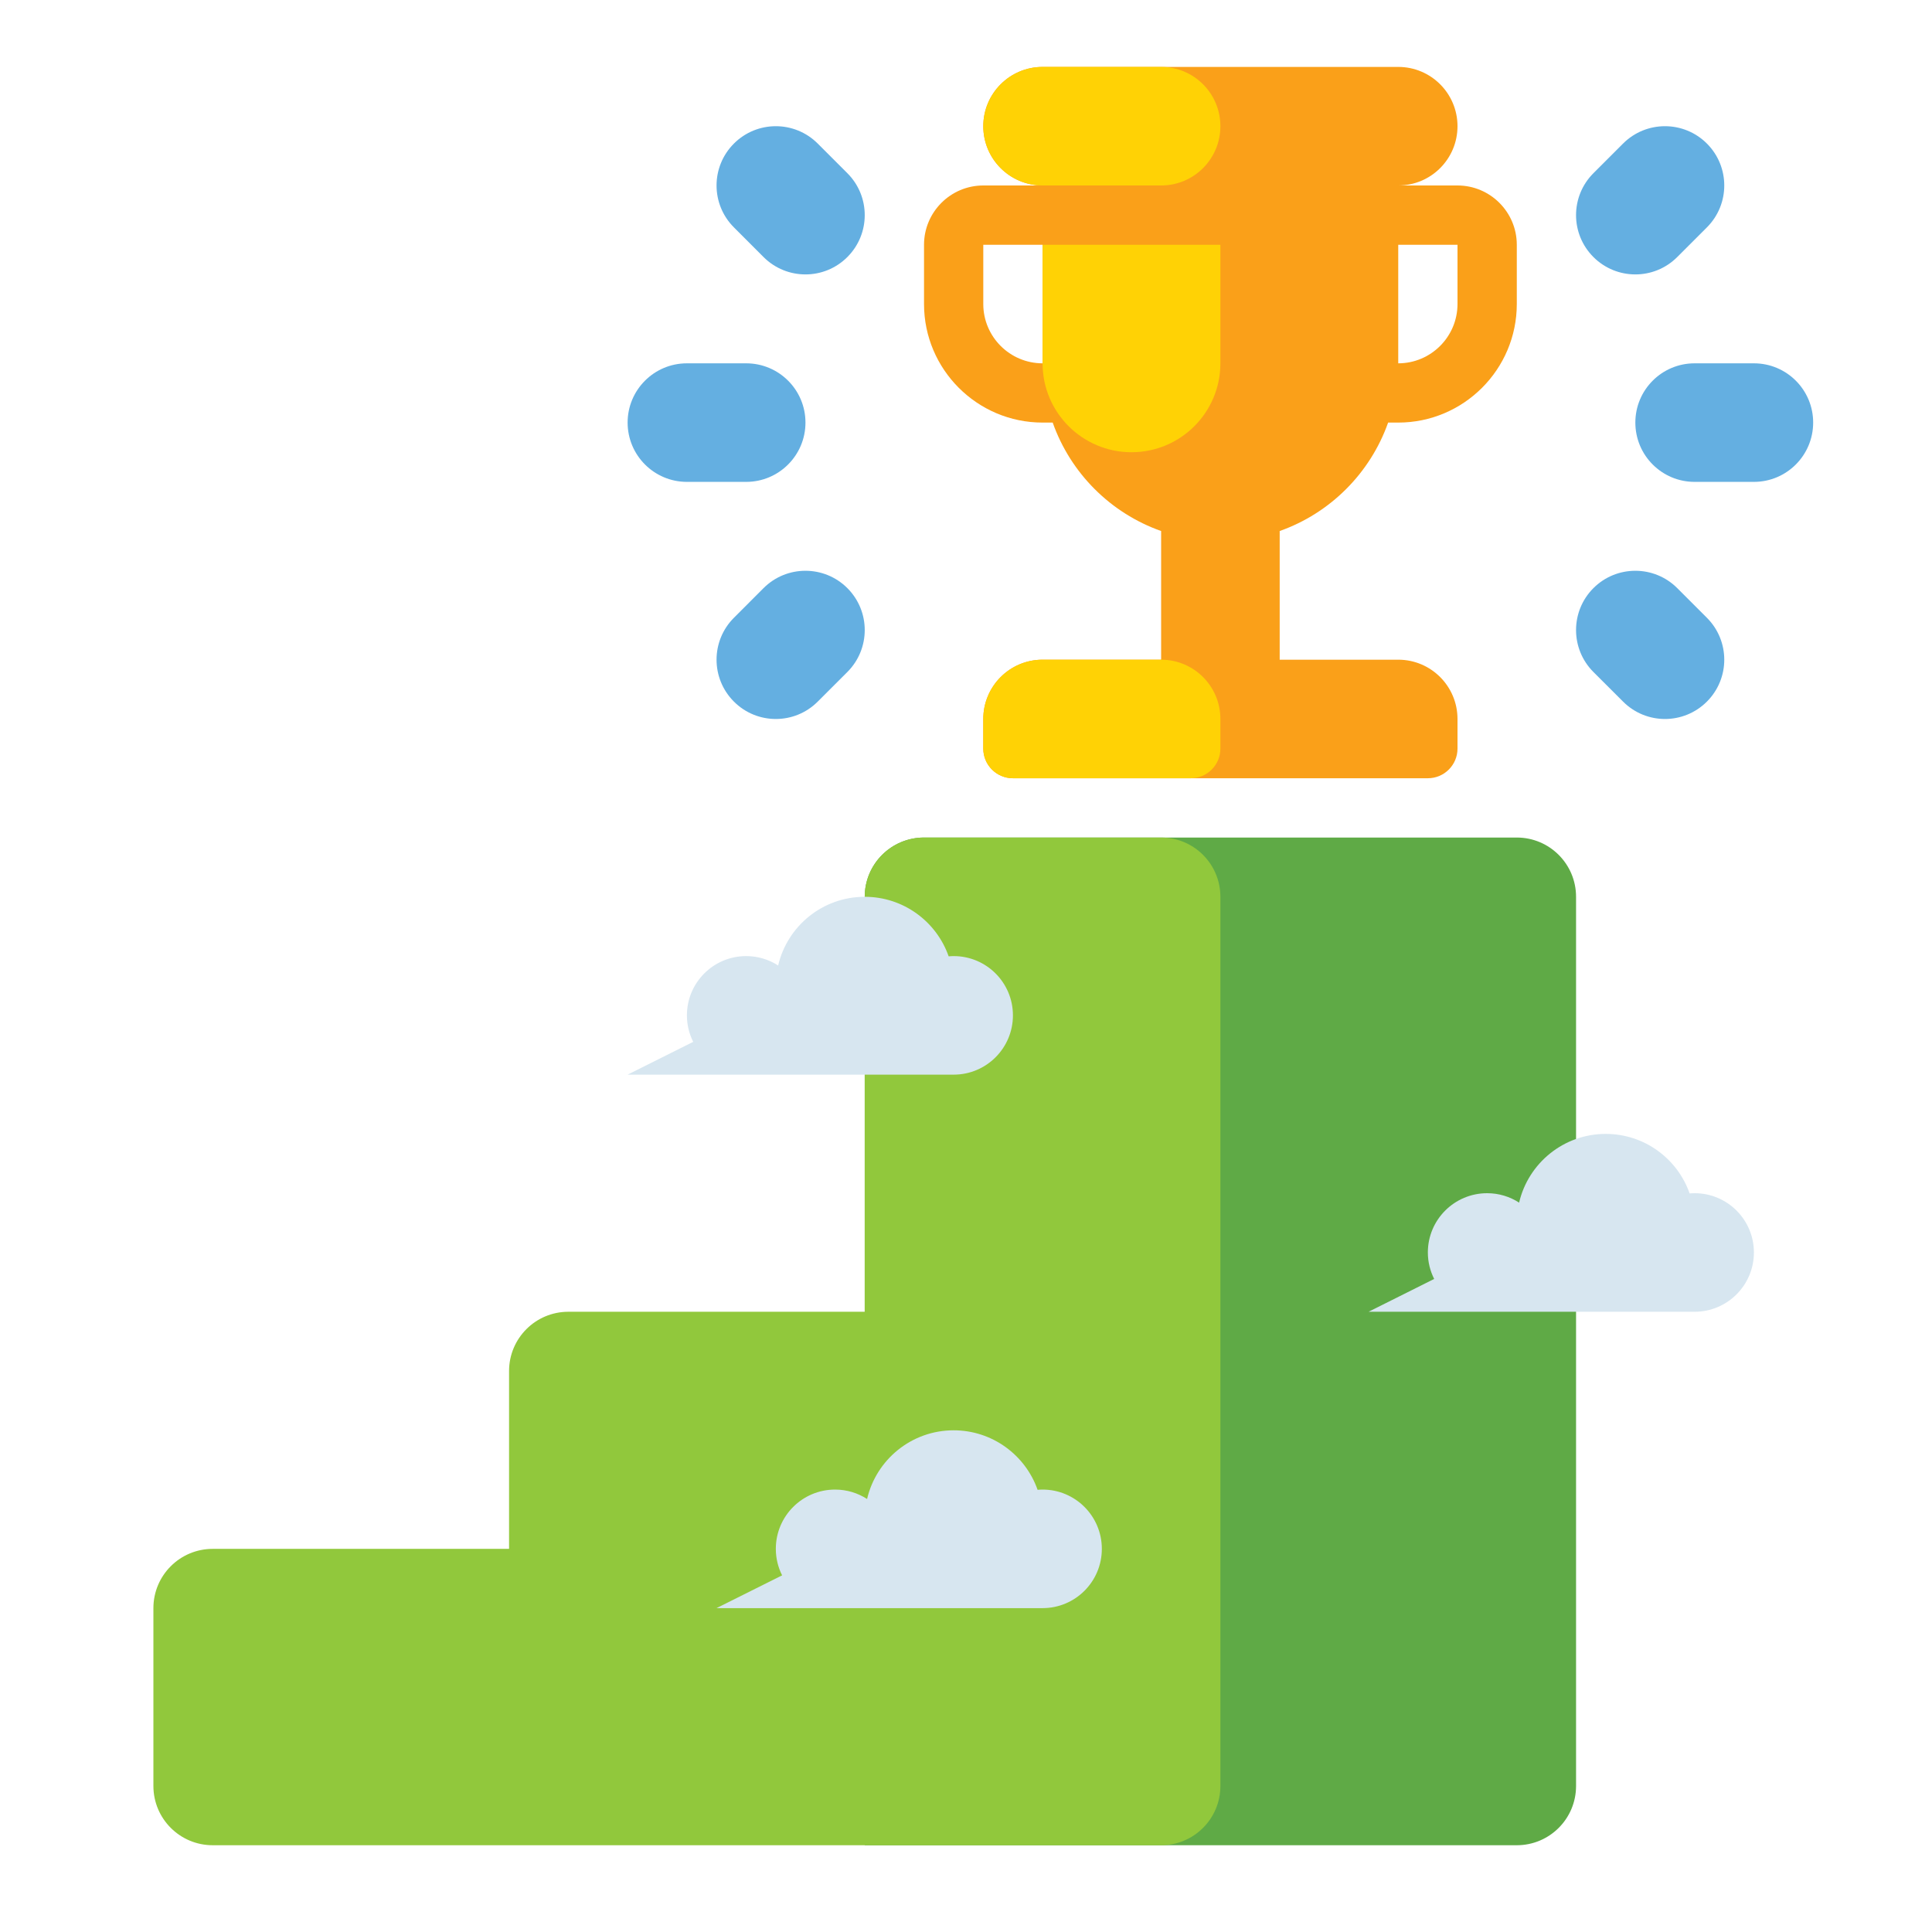 <svg width="55" height="55" viewBox="0 0 55 55" fill="none" xmlns="http://www.w3.org/2000/svg">
<path d="M41.492 5.28H39.805C40.737 5.28 41.492 4.525 41.492 3.593C41.492 2.661 40.737 1.905 39.805 1.905H29.68C28.748 1.905 27.992 2.661 27.992 3.593C27.992 4.525 28.748 5.28 29.68 5.28H27.992C27.062 5.28 26.305 6.037 26.305 6.968V8.655C26.305 10.516 27.819 12.03 29.68 12.03H29.968C30.476 13.469 31.616 14.609 33.055 15.117V18.78H29.68C28.748 18.78 27.992 19.536 27.992 20.468V21.311C27.992 21.777 28.37 22.155 28.836 22.155H40.648C41.114 22.155 41.492 21.777 41.492 21.311V20.468C41.492 19.536 40.737 18.78 39.805 18.78H36.43V15.117C37.868 14.609 39.008 13.469 39.517 12.03H39.805C41.666 12.03 43.18 10.516 43.18 8.655V6.968C43.18 6.037 42.423 5.28 41.492 5.28ZM27.992 8.655V6.968H29.68V10.343C28.749 10.343 27.992 9.586 27.992 8.655ZM41.492 8.655C41.492 9.586 40.735 10.343 39.805 10.343V6.968H41.492V8.655Z" fill="#FAA019"/>
<path d="M49.93 13.718H48.242C47.31 13.718 46.555 12.962 46.555 12.03C46.555 11.098 47.31 10.343 48.242 10.343H49.93C50.862 10.343 51.617 11.098 51.617 12.03C51.617 12.962 50.862 13.718 49.93 13.718Z" fill="#64AFE1"/>
<path d="M46.555 7.812C46.123 7.812 45.691 7.647 45.361 7.317C44.702 6.658 44.702 5.59 45.361 4.931L46.205 4.087C46.864 3.428 47.933 3.428 48.592 4.087C49.251 4.746 49.251 5.814 48.592 6.473L47.748 7.317C47.418 7.647 46.987 7.812 46.555 7.812Z" fill="#64AFE1"/>
<path d="M47.398 20.468C46.967 20.468 46.535 20.303 46.205 19.973L45.361 19.13C44.702 18.471 44.702 17.402 45.361 16.743C46.02 16.084 47.089 16.084 47.748 16.743L48.592 17.587C49.251 18.246 49.251 19.314 48.592 19.973C48.262 20.303 47.83 20.468 47.398 20.468Z" fill="#64AFE1"/>
<path d="M21.242 13.718H19.555C18.623 13.718 17.867 12.962 17.867 12.03C17.867 11.098 18.623 10.343 19.555 10.343H21.242C22.174 10.343 22.93 11.098 22.93 12.03C22.93 12.962 22.174 13.718 21.242 13.718Z" fill="#64AFE1"/>
<path d="M22.93 7.812C22.498 7.812 22.066 7.647 21.736 7.317L20.893 6.473C20.234 5.814 20.234 4.746 20.893 4.087C21.552 3.428 22.62 3.428 23.279 4.087L24.123 4.931C24.782 5.59 24.782 6.658 24.123 7.317C23.793 7.647 23.362 7.812 22.93 7.812Z" fill="#64AFE1"/>
<path d="M22.086 20.468C21.654 20.468 21.222 20.303 20.893 19.973C20.234 19.314 20.234 18.246 20.893 17.587L21.736 16.743C22.395 16.084 23.464 16.084 24.123 16.743C24.782 17.402 24.782 18.471 24.123 19.13L23.279 19.973C22.95 20.303 22.518 20.468 22.086 20.468Z" fill="#64AFE1"/>
<path d="M43.18 23.843H26.305C25.373 23.843 24.617 24.598 24.617 25.53V52.53H43.18C44.112 52.53 44.867 51.775 44.867 50.843V25.53C44.867 24.598 44.112 23.843 43.18 23.843Z" fill="#5FAA46"/>
<path d="M33.055 23.843H26.305C25.373 23.843 24.617 24.598 24.617 25.53V37.343H16.18C15.248 37.343 14.492 38.098 14.492 39.03V44.093H6.055C5.123 44.093 4.367 44.848 4.367 45.78V50.843C4.367 51.775 5.123 52.53 6.055 52.53H33.055C33.987 52.53 34.742 51.775 34.742 50.843V25.53C34.742 24.598 33.987 23.843 33.055 23.843Z" fill="#91C83C"/>
<path d="M33.055 5.28H29.68C28.748 5.28 27.992 4.525 27.992 3.593C27.992 2.661 28.748 1.905 29.68 1.905H33.055C33.987 1.905 34.742 2.661 34.742 3.593C34.742 4.525 33.987 5.28 33.055 5.28Z" fill="#FFD205"/>
<path d="M33.898 22.155H28.836C28.37 22.155 27.992 21.777 27.992 21.311V20.468C27.992 19.536 28.748 18.78 29.68 18.78H33.055C33.987 18.78 34.742 19.536 34.742 20.468V21.311C34.742 21.777 34.364 22.155 33.898 22.155Z" fill="#FFD205"/>
<path d="M32.211 12.874C30.813 12.874 29.68 11.741 29.68 10.343V6.968H34.742V10.343C34.742 11.741 33.609 12.874 32.211 12.874Z" fill="#FFD205"/>
<path d="M48.242 33.968C48.194 33.968 48.147 33.971 48.1 33.975C47.755 32.988 46.816 32.28 45.711 32.28C44.511 32.28 43.507 33.115 43.246 34.236C42.983 34.067 42.672 33.968 42.336 33.968C41.404 33.968 40.648 34.723 40.648 35.655C40.648 35.927 40.714 36.182 40.828 36.409L38.961 37.343H48.242C49.174 37.343 49.93 36.587 49.93 35.655C49.93 34.723 49.174 33.968 48.242 33.968Z" fill="#D7E6F0"/>
<path d="M29.68 42.405C29.632 42.405 29.584 42.408 29.538 42.412C29.192 41.426 28.253 40.718 27.148 40.718C25.949 40.718 24.945 41.553 24.684 42.673C24.421 42.504 24.109 42.405 23.773 42.405C22.841 42.405 22.086 43.161 22.086 44.093C22.086 44.364 22.151 44.62 22.265 44.847L20.398 45.78H29.68C30.612 45.78 31.367 45.025 31.367 44.093C31.367 43.161 30.612 42.405 29.68 42.405Z" fill="#D7E6F0"/>
<path d="M27.148 27.218C27.1 27.218 27.053 27.221 27.006 27.225C26.661 26.238 25.722 25.53 24.617 25.53C23.417 25.53 22.413 26.365 22.152 27.486C21.89 27.317 21.578 27.218 21.242 27.218C20.31 27.218 19.555 27.973 19.555 28.905C19.555 29.177 19.62 29.432 19.734 29.659L17.867 30.593H27.148C28.081 30.593 28.836 29.837 28.836 28.905C28.836 27.973 28.081 27.218 27.148 27.218Z" fill="#D7E6F0"/>
</svg>
